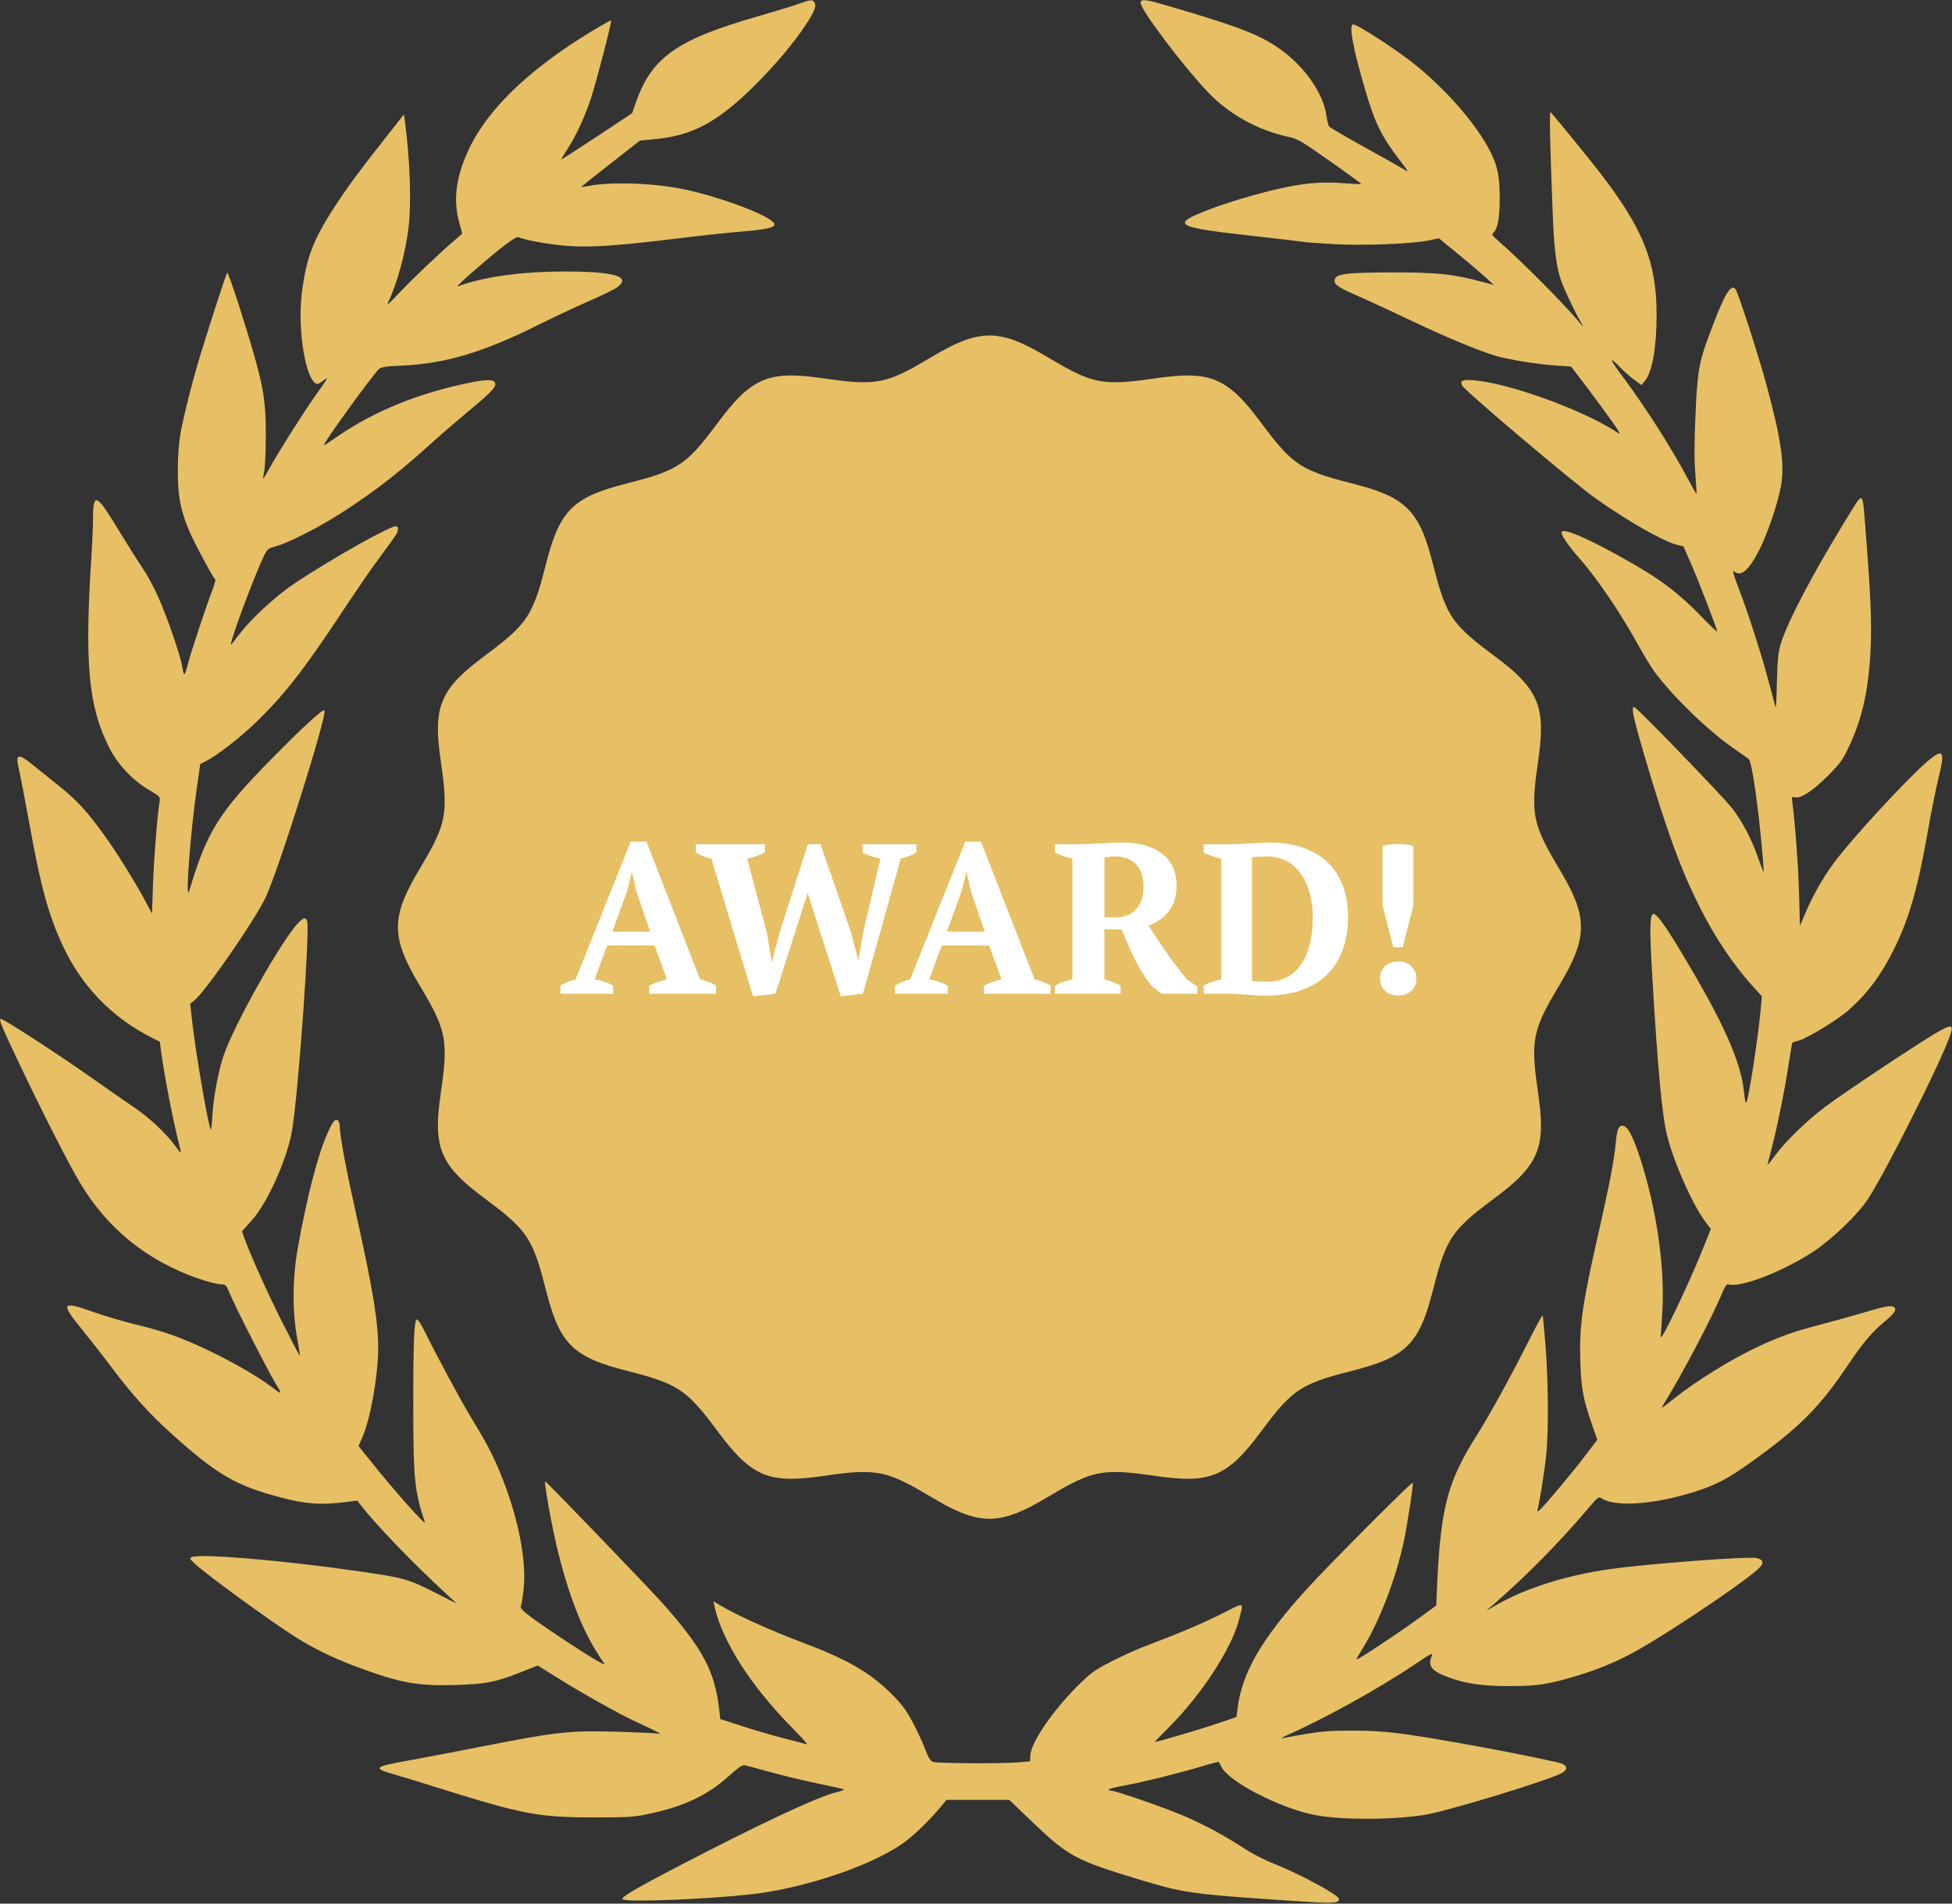 <?xml version="1.0" encoding="utf-8"?>
<!-- Generator: Adobe Illustrator 15.1.0, SVG Export Plug-In . SVG Version: 6.00 Build 0)  -->
<!DOCTYPE svg PUBLIC "-//W3C//DTD SVG 1.1//EN" "http://www.w3.org/Graphics/SVG/1.1/DTD/svg11.dtd">
<svg version="1.1" id="Ebene_1" xmlns="http://www.w3.org/2000/svg" xmlns:xlink="http://www.w3.org/1999/xlink" x="0px" y="0px"
	 width="1280px" height="1248px" viewBox="0 0 1280 1248" enable-background="new 0 0 1280 1248" xml:space="preserve">
<rect x="0" y="0" width="1280" height="1248" fill="#333333" stroke="none"/>
<g transform="translate(0,1248) scale(0.1,-0.1)">
	<path fill="#E7C065" d="M5235.002,12453.998c-38.008-13.999-162.002-51.001-275-83.999
		c-521.006-150-686.006-267.002-789.004-557.998l-25.996-74.004L3913,11583.998c-127.998-83.999-232.998-151.997-232.998-148.999
		c0,2.002,17.998,32.998,40.996,67.002c55.996,86.997,112.002,207.998,152.998,330c36.006,108.999,140,507.998,132.998,513.999
		c-1.992,1.997-51.992-26.001-110.996-61.001c-447.002-268.999-730-548.999-845.996-838.999c-63.008-156.001-75-286.001-40-420
		l20.996-78.003L2988,10911c-99.004-83.999-275.996-252.002-365-346.001c-79.004-83.999-90.996-93.999-75-60
		c57.002,117.002,112.002,322.002,132.002,490c17.998,162.002,7.998,446.001-25,692.002l-6.006,42.998l-112.998-142.998
		c-178.994-227.002-257.998-334.004-337.998-457.002c-145.996-223.999-189.004-337.002-219.004-573.999
		c-26.992-218.999,18.008-530,85-585c15-12.002,21.006-11.001,46.006,6.997c15.996,12.002,32.002,22.002,35,22.002
		s-27.998-46.001-69.004-102.002c-77.002-107.998-247.002-375.995-310-489.999c-20.996-37.998-38.994-67.998-40-67.998
		c-2.002,0,1.006,23.998,7.002,52.998C1738,9421,1743,9526,1743,9625c0,262.001-17.002,347.997-172.998,842.997
		c-41.006,128.003-77.002,229.004-80,225c-7.002-7.998-99.004-290.996-174.004-532.998
		C1267.004,10001,1203.997,9753.998,1183.997,9640c-10.996-61.002-17.998-149-17.998-245c0-167.002,17.002-260,76.006-399
		c33.994-78.998,157.998-308.998,168.994-313.998c4.004-2.002-3.994-33.004-17.998-70
		C1350.002,8501,1253.997,8210,1233.997,8132.998c-10-40-20.996-72.998-25-72.998c-3.994,0-10,20.996-13.994,47.998
		c-10,71.006-100,331-160,464.004c-29.004,65-74.004,145.996-99.004,181.996c-25,36.002-97.002,150-160,253.004
		C630.999,9247.998,610.002,9256,610.002,9075c0-44-5-150-10-235C553,8125.996,580.002,7845,718,7575
		c57.002-110,152.998-212.002,260.996-275c73.008-42.998,73.008-44.004,67.002-80c-15-92.998-37.002-372.002-42.998-542.002
		L997.004,6490L948,6582.001c-65,120-184.004,312.002-260.996,417.998C575.002,7155.996,508,7230,395.999,7320
		c-60.996,49.004-142.002,114.004-178.994,144.004c-99.004,80.996-118.008,75-93.008-27.002
		c8.008-34.004,38.008-187.998,66.006-342.002c77.002-430,127.998-615.996,225.996-824.004c122.002-258.994,320-461.992,575-591.992
		l57.002-28.008l10.996-82.998c24.004-167.002,76.006-433.994,111.006-572.002c10-38.994,17.002-71.992,15.996-72.998
		c-2.002-2.002-17.998,17.998-35.996,42.998c-57.998,81.006-172.002,188.008-270,254.004c-52.002,35-162.002,110.996-245,170
		C398,5557.998,25.999,5800,5.002,5800c-15,0,5-47.998,110-269.004c160-337.998,335-680.996,410-805.996
		C705.999,4422.002,968,4212.002,1308,4095c57.002-19.004,120-35,139.004-35c32.998,0,35.996-2.998,60.996-62.998
		c37.998-91.006,252.002-511.006,300.996-590c44.004-72.002,42.002-72.998-25.996-21.006
		c-109.004,83.008-327.002,204.004-507.998,283.008C1140.002,3727.998,1043,3760,875.999,3800
		c-70.996,17.002-192.002,54.004-267.998,80c-205,72.998-212.998,59.004-70-115.996c52.998-66.006,142.998-180,197.998-254.004
		c130-172.998,244.004-299.004,386.006-427.002C1405.999,2827.002,1530.002,2750.996,1778,2680
		c204.004-59.004,310-69.004,475.996-49.004l89.004,11.006l25.996-34.004c100-127.998,339.004-375.996,546.006-567.002l80-73.994
		L2843,2044.004c-170.996,85.996-197.002,92.998-527.998,140c-485,68.994-997.002,110.996-1057.998,87.998
		c-15-7.002-13.008-12.002,20-42.998c70.996-68.008,496.992-378.008,656.992-479.004c127.002-80,248.008-139.004,406.006-197.998
		c282.002-105,395.996-126.006,640.996-119.004c202.002,6.006,267.998,17.998,429.004,82.002l115.996,45.996L3663.996,1475
		c150-94.004,392.998-230,496.006-277.998c167.998-77.998,186.992-87.998,150-82.002c-19.004,2.998-140,7.998-268.008,12.002
		c-317.998,7.998-392.998-1.006-901.992-101.006c-151.006-30-359.004-68.994-462.002-87.998c-220.996-38.994-235-50-109.004-85.996
		c43.008-12.002,202.002-61.006,352.002-107.998c514.004-160,614.004-178.008,969.004-179.004
		c227.998,0,266.992,2.002,362.998,22.998c230,47.998,385.996,122.002,525.996,247.998c62.002,56.006,89.004,75,105,71.006
		c11.006-2.002,89.004-22.998,172.002-46.006c82.998-22.998,224.004-56.992,312.998-75c87.998-17.998,162.998-35,166.006-37.998
		c1.992-2.002-19.004-10-48.008-17.002c-132.998-33.994-493.994-202.998-1026.992-480C4158,94.004,4065.998,39.004,4083,27.998
		c30.996-20,545.996,0,842.002,32.998c365,40,833.994,203.008,1025.996,357.002c70.996,57.002,145,131.006,220,219.004L6206.994,680
		h205H6618l142.998-137.002C7008,307.002,7046.994,285.996,7490.002,152.002c253.994-77.002,330-89.004,820.996-122.998
		c440.996-31.006,469.004-31.006,469.004,1.992c0,25-265,168.008-430,232.002c-52.002,20-138.008,64.004-190,97.998
		C8023.996,449.004,7910.998,510,7775.002,570C7650.998,624.004,7318,740,7288,740c-10,0-17.998,2.998-17.998,7.998
		c0,4.004,45.996,16.006,102.998,26.006c120.996,21.992,370,83.994,515,127.998c55.996,17.002,102.998,28.994,105,27.002
		c0.996-2.002,8.994-17.002,17.002-34.004c50-97.002,385-270,610-314.004c175-35,547.998-31.992,740,4.004
		c172.998,34.004,785.996,220.996,880,270c40.996,20.996,38.994,50-2.002,64.004c-52.002,15.996-402.002,86.992-647.998,130
		c-400,70.996-517.002,85-720,85c-179.004,0-223.008-5-458.008-49.004c-15-2.998-3.994,5,23.008,17.002
		c237.998,103.994,605.996,307.002,841.992,465.996c117.002,79.004,121.006,80,109.004,49.004
		c-24.004-57.998,4.004-92.998,105.996-131.006c116.006-43.994,227.002-60,408.008-60c180.996,0,252.998,11.006,445,69.004
		c175,52.998,310,114.004,475.996,215c277.002,167.998,659.003,430,717.997,494.004c30,31.992,22.002,52.998-23.994,61.992
		c-59.004,11.006-709.003-37.998-949.999-71.992c-295-41.006-564.004-126.006-765-243.008l-55-31.992l55,47.998
		c216.992,188.994,431.992,407.998,623.994,635c54.004,63.994,57.998,67.002,79.004,53.994c92.998-57.998,350-38.994,615.995,46.006
		c132.002,42.002,215,85.996,356.006,187.002c330,235.996,455.996,362.998,652.998,656.992c82.998,124.004,150,204.004,225,265
		c70,58.008,87.998,85,65.996,100c-18.994,13.008-60.996,5-213.994-40.996c-71.006-20.996-195-55-275-75.996
		c-149.004-38.008-259.004-76.006-390-137.002c-180-82.998-420-231.006-569.003-351.006c-80.996-65-82.998-65.996-60-28.994
		c122.998,198.994,315.995,565.996,384.003,730.996c15,36.006,28.994,55,36.992,52.002c75-25.996,355,80.996,560,215
		c122.002,80.996,296.006,247.998,361.006,350c122.998,192.998,470,884.004,532.998,1062.002
		c29.004,82.002,14.004,82.998-107.002,10.996c-140.996-85-580-377.002-708.994-472.998c-119.004-89.004-265-230-333.008-324.004
		c-25.996-35-46.992-60.996-46.992-58.994c0,2.998,12.998,55.996,30,118.994c35.996,141.006,82.998,371.006,110,549.004
		c11.992,74.004,21.992,135,22.998,135c0.996,0.996,20,7.002,42.998,12.998c57.998,17.002,250,134.004,322.998,197.002
		c126.006,110.996,216.006,230.996,302.002,405c95.996,192.998,157.002,405,219.004,762.002c21.992,127.998,55,290,71.992,358.994
		c43.008,176.006,32.002,195-68.994,111.006c-129.004-109.004-491.006-500-612.998-662.998
		c-74.004-99.004-144.004-222.002-190-332.002l-37.002-87.002l-6.006,217.002c-5.996,190-23.994,435-42.998,585
		c-5.996,43.994-5,45.996,14.004,40.996c38.994-10,113.994,37.998,212.998,136.006c84.004,83.994,102.002,107.998,140.996,190.996
		c79.004,165.996,120,327.998,138.008,547.002c16.992,210.997,11.992,383.999-25,852.999c-24.004,301-8.008,292.002-139.004,78.998
		c-210-342.998-369.004-643.998-417.002-793.998c-17.998-57.998-22.998-100-27.002-247.999c-1.992-97.998-5.996-177.002-7.998-175
		s-18.994,67.002-38.994,142.998c-45,175-139.004,470-204.004,637.999c-32.998,86-42.998,123.002-32.002,113.002
		c45-41,96.006,0,166.006,136.002c51.992,100.996,115.996,285.996,140.996,407.998c29.004,146,7.998,302.998-92.002,674.999
		c-50.996,190-187.002,608.999-203.994,630c-33.008,40-81.006-48.999-190-350c-49.004-137.002-61.006-211.001-72.002-476.001
		c-7.998-181.996-9.004-293.998-1.006-385c5-71,9.004-130,8.008-131.996c-2.002-2.002-28.007,43.998-58.007,100.996
		c-115,214.004-285.996,481-435.996,681c-79.004,106.001-82.002,125-5.996,46.001c21.992-22.998,61.992-57.998,88.994-77.998
		L10763,9956l22.998,26.997c47.998,56.001,77.002,219.004,77.002,432.002c0,347.002-87.998,566.001-377.002,940
		c-57.002,73.999-285.996,355-317.998,390c-9.004,10-4.004-212.998,12.998-646.001c9.004-246.997,22.998-361.001,54.004-453.999
		c18.994-56.001,90-207.002,130-275c15-25,20-36.001,10.996-26.001c-109.004,133.999-399.004,425-559.004,563.999
		c-33.994,29.004-36.992,34.004-22.998,48.003c27.998,26.997,40,96.997,40,223.999c0,145-12.998,207.998-60.996,305
		c-87.002,175-291.006,410-501.006,577.002c-125,98.999-370,257.998-398.994,257.998c-30,0-1.006-160,82.002-438.999
		c63.994-216.001,105.996-298.999,233.994-465c45-58.003,49.004-67.002,25-51.001c-15.996,10-92.002,52.998-168.994,96.001
		c-175,96.001-317.002,177.998-329.004,188.999c-5,5-12.998,37.002-17.998,72.002c-19.004,137.998-132.002,305.996-281.006,418.999
		c-140,106.001-271.992,157.998-755.996,300c-154.004,45-180.996,47.998-180.996,18.999c0-43.999,268.994-402.002,436.992-580
		c138.008-147.002,328.008-252.998,527.002-296.001c64.004-12.998,86.006-26.001,277.998-161.001
		c114.004-80,207.002-147.998,205-150c-1.992-0.996-55,1.001-116.992,6.001c-137.002,11.001-258.008,1.001-418.008-35
		c-145-31.997-347.998-92.998-466.992-138.999c-255-98.999-226.006-115,320-175c153.994-17.002,286.992-32.998,295-35
		c7.998-2.998,97.998-8.999,198.994-15c204.004-12.002,517.998,1.001,631.006,23.999l65,13.999l115-93.999
		c62.998-51.001,143.994-120,180-151.997l65-60l-90,23.999c-181.006,47.998-289.004,58.999-585,57.998
		c-299.004-1.001-362.002-8.999-368.008-50c-3.994-30,21.006-46.997,158.008-106.997c68.994-30,225.996-103.003,350-162.002
		c221.992-106.001,441.992-197.002,551.992-228.999c84.004-23.999,270-53.999,386.006-62.002l103.994-6.997l105-137.002
		c57.002-76.001,132.002-177.998,166.006-226.001c52.998-76.996,57.998-86,32.002-68.998
		c-221.006,146-708.008,322.997-941.006,342.001c-75.996,5.996-92.998-2.002-75-36.001c20-36.001,729.004-636,872.002-737.002
		c205-146,442.998-281.996,532.998-305l45-11l47.002-106.998c47.997-108.002,174.003-435,174.003-451
		c0-5-51.006,42.998-112.002,107.002c-141.005,143.998-254.003,230-444.003,338.998
		c-282.002,161.998-463.994,241.002-463.994,201.998c0-20.996,48.994-91.998,120.996-172.998
		c120-137.998,265.996-354,392.998-584.004c32.002-56.993,74.004-126.993,95-155c120-161.992,346.005-380.996,512.997-497.998
		c49.004-35,96.006-67.002,104.004-72.998c22.002-15,65-317.002,92.998-645c4.004-52.002,7.002-95.996,6.006-97.998
		c-1.006-1.006-17.002,38.994-35,90c-43.008,125.996-108.008,248.994-175,332.998c-70,87.002-624.003,660-639.003,660
		c-20.996,0-7.998-62.002,62.998-305c147.998-502.998,245-767.998,371.005-1015c100-197.998,221.992-377.998,350-517.998
		l52.998-57.998l-7.002-82.001c-15.996-181.006-82.998-617.002-95.996-617.002c-4.004,0-10,27.998-13.008,62.998
		c-18.994,202.998-132.998,460-404.999,912.001c-112.998,189.004-170,267.002-190,262.998c-25-5-25.996-92.998-6.992-412.998
		c33.994-587.001,63.994-912.001,96.992-1040c45-182.002,174.003-467.998,259.003-575.996l27.998-36.006l-57.998-143.994
		c-94.003-232.002-270.995-601.006-270.995-564.004c0,5.996,5,75,10,154.004c20,296.992-38.008,697.998-151.006,1035.996
		c-43.994,132.998-78.994,195-108.994,195c-27.002,0-37.002-24.004-45-115c-9.004-102.998-43.008-280-110-575
		c-110-482.002-130-620-122.002-857.998c5.996-179.004,17.002-240,78.994-419.004l32.002-92.002L10388,2927.998
		c-89.004-117.002-277.998-340.996-299.004-353.994c-8.994-5-10,0-5,16.992c12.998,48.008,46.006,256.006,56.006,358.008
		c15,150.996,11.992,486.992-5,705.996c-9.004,104.004-17.002,195-19.004,200c-2.002,5.996-37.998-60-80.996-145
		c-117.002-234.004-270-512.002-347.002-632.998c-195-307.002-240-475-264.004-982.002L9418,1954.004l-62.002-45
		C9220.002,1807.002,8910.002,1600,8895.002,1600c-3.008,0,12.998,29.004,35,64.004c110,172.998,220,455.996,273.994,703.994
		c22.002,99.004,66.006,385,60,391.006c-7.002,7.998-542.998-530-697.002-699.004c-293.994-324.004-422.998-545.996-451.992-780.996
		l-7.002-56.006l-136.006-45.996C7861.994,1140,7588.996,1060,7573,1060c-2.002,0,40.996,45,95.996,100
		c207.998,207.998,406.006,510.996,454.004,695c32.998,130,47.002,125-120,40.996c-132.002-65-256.006-117.998-517.998-217.998
		c-44.004-17.002-134.004-57.998-200-92.002c-108.008-55-130-70.996-221.006-160.996c-165.996-165.996-305-372.002-307.998-455
		l-0.996-37.002l-74.004-7.002c-112.002-8.994-537.002-6.992-562.998,3.008c-16.006,5.996-30,27.998-47.002,71.992
		c-32.002,86.006-94.004,210-132.998,267.002c-52.002,77.002-167.002,185-261.006,246.006
		c-101.992,66.992-221.992,125-396.992,190.996c-235,87.998-456.006,189.004-569.004,257.002L4678,1982.998l7.002-33.994
		c50.996-229.004,236.992-520,510-797.002c60.996-62.002,103.994-110,95.996-107.998c-9.004,2.998-79.004,20.996-155.996,40.996
		c-77.002,20-201.006,55.996-276.006,80.996L4723,1210l-7.002,62.998C4688,1522.002,4608.996,1672.002,4343.996,1970
		c-95,105.996-765,802.002-768.994,797.998c-9.004-7.998,48.994-323.994,85-465c80.996-322.002,172.998-545,296.992-720.996
		c14.004-20,8.008-17.998-47.998,13.994c-85,49.004-325,207.002-422.002,279.004c-55.996,40.996-76.992,62.002-71.992,72.998
		c2.998,7.998,10.996,50,15.996,91.006c27.998,195-32.002,500.996-155.996,796.992c-50,119.004-85,184.004-186.006,351.006
		c-65.996,107.998-226.992,407.002-305,565.996C2763,3795,2740.998,3830,2733.996,3830c-17.998,0-23.994-135-23.994-545
		c0-500.996,7.002-577.002,75.996-785c10-29.004-208.994,215.996-348.994,392.998L2350.999,3000l25,57.002
		c52.998,120,104.004,405.996,104.004,585.996c0,172.998-36.006,392.002-144.004,874.004C2270.002,4812.002,2233,5007.998,2228,5090
		c-2.002,34.004-7.002,45.996-20.996,47.998c-13.008,2.998-27.002-15.996-56.006-80C2087.004,4920.996,2015.002,4644.004,1953,4300
		c-35-197.998-37.002-412.002-5-590c12.002-62.998,19.004-115.996,17.998-117.998c-2.002-1.006-55,100-117.998,225
		c-100.996,200.996-210,445.996-249.004,555l-11.992,35.996l60.996,67.998c104.004,113.008,235,404.004,267.002,592.002
		c40.996,241.006,117.998,1314.003,98.994,1374.003c-7.998,25.996-25.996,22.002-60-14.004
		c-112.998-120.996-421.992-672.001-487.998-868.994c-35-105-65-266.006-72.998-386.006c-2.998-57.002-7.998-102.002-10-100
		c-15.996,17.002-100,502.998-124.004,719.004L1247.004,5900l25.996,20c72.998,57.998,395,522.002,467.998,675
		c85,177.998,401.006,1182.998,387.002,1227.002c-5.996,15.996-144.004-110-342.998-312.998
		c-351.006-356.006-427.998-480-544.004-869.004c-27.998-92.002,7.998,392.002,51.006,682.998L1313,7470.996l40.996,21.006
		c70,35,225,155.996,324.004,252.002c185,178.994,315,345,560,715.997c85,128.998,197.998,293.998,252.002,366
		c53.994,71.998,102.998,141.002,108.994,151.998c16.006,29.004,14.004,52.002-3.994,52.002c-41.006,0-415-210-655-369
		c-119.004-78.002-281.006-225-361.006-327.002c-23.994-31-51.992-66-60.996-78.002c-32.002-38.994,145.996,443.002,215,584.004
		c20,38.998,27.002,46,70.996,57.002c64.004,15.996,232.002,96.996,366.006,177.998c217.002,131,420.996,283.998,625,468.998
		c65.996,60,173.994,154,240,208.999c175,145,216.992,186.001,212.998,211.001c-4.004,30-47.002,31.001-172.998,6.001
		c-325-66.001-615-182.998-854.004-346.001c-50.996-35-95-63.998-97.002-63.998c-15.996,0,321.006,464.999,362.002,501
		c15,12.998,50,17.998,149.004,21.997c287.998,13.003,536.992,88.003,905,272.002c90.996,45,235,112.998,320,150
		s170,78.999,187.998,92.002c92.998,70-17.002,102.998-342.998,102.998c-285,0-538.008-35-704.004-97.998
		c-22.002-8.003,157.002,150,280.996,248.999c68.008,53.999,106.006,77.998,117.002,73.999
		c52.998-21.001,194.004-46.001,306.006-56.001c160.996-12.998,327.998-1.997,725,46.001c156.992,20,356.992,41.001,445,47.998
		c156.992,13.003,210,26.001,201.992,50c-15.996,49.004-346.992,175-596.992,227.002c-196.006,40-472.002,50-620,21.001
		c-25-5-46.006-8.003-48.008-7.002c-0.996,2.002,85,71.001,191.006,153.003l192.998,150.996l110,11.001
		c240,23.999,407.002,116.001,645,353.003c134.004,133.999,254.004,275.996,329.004,390
		c62.998,93.999,76.992,131.997,58.994,153.999C5323.996,12483.998,5318.996,12482.997,5235.002,12453.998z"/>
</g>
<g>
	<path fill="#E7C065" d="M1036.698,607.819c0,25.145-24.927,47.514-29.627,71.278c-4.845,24.487,9.534,54.664,0.191,77.194
		c-9.505,22.924-41.105,34.055-54.746,54.43c-13.746,20.531-12.018,53.961-29.425,71.368c-17.408,17.408-50.837,15.68-71.369,29.425
		c-20.375,13.641-31.505,45.241-54.429,54.747c-22.53,9.342-52.707-5.036-77.194-0.192c-23.765,4.7-46.133,29.627-71.277,29.627
		s-47.513-24.927-71.278-29.628c-24.487-4.844-54.665,9.535-77.195,0.192c-22.923-9.506-34.054-41.106-54.429-54.747
		c-20.532-13.745-53.961-12.018-71.369-29.425c-17.408-17.408-15.679-50.837-29.424-71.369
		c-13.641-20.375-45.241-31.506-54.747-54.429c-9.342-22.53,5.036-52.707,0.192-77.194c-4.701-23.765-29.627-46.133-29.627-71.277
		s24.926-47.513,29.627-71.278c4.844-24.487-9.535-54.665-0.192-77.195c9.505-22.923,41.106-34.053,54.747-54.428
		c13.746-20.532,12.018-53.961,29.425-71.369s50.837-15.68,71.368-29.425c20.375-13.641,31.505-45.241,54.429-54.747
		c22.53-9.342,52.707,5.036,77.194,0.192c23.765-4.701,46.133-29.627,71.278-29.627s47.514,24.926,71.278,29.627
		c24.487,4.844,54.664-9.535,77.194-0.192c22.924,9.505,34.054,41.105,54.43,54.747c20.531,13.746,53.961,12.017,71.368,29.425
		s15.68,50.837,29.425,71.369c13.641,20.375,45.24,31.506,54.746,54.429c9.342,22.53-5.036,52.707-0.192,77.194
		C1011.771,560.306,1036.698,582.675,1036.698,607.819z"/>
</g>
<g>
	<path fill="#FFFFFF" d="M402.08,651.5H367.5v-5.32c1.492-0.932,3.102-1.75,4.83-2.449c1.726-0.701,3.43-1.236,5.11-1.61l36.12-90.3
		h10.36l35.14,90.3c1.866,0.374,3.732,0.909,5.6,1.61c1.866,0.699,3.5,1.518,4.9,2.449v5.32h-43.82v-5.32
		c1.771-0.84,3.686-1.631,5.74-2.38c2.052-0.745,4.012-1.306,5.88-1.68l-8.12-22.26h-31.08l-8.26,22.26
		c4.292,0.56,8.352,1.914,12.18,4.06V651.5z M401.52,610.76h24.78l-9.1-26.74l-2.66-12.04h-0.28l-3.08,12.32L401.52,610.76z"/>
	<path fill="#FFFFFF" d="M577.36,562.88c-3.733-0.56-7.653-1.912-11.759-4.06v-5.32h35.281v5.32c-1.588,1.028-3.27,1.868-5.041,2.52
		c-1.773,0.654-3.5,1.168-5.18,1.54l-24.78,88.62l-14.56,1.68l-21.7-67.76l-21.14,66.08l-14.7,1.68l-27.3-90.3
		c-1.96-0.372-3.78-0.91-5.46-1.61c-1.68-0.7-3.268-1.516-4.76-2.45v-5.32h45.36v5.32c-1.588,0.84-3.384,1.61-5.39,2.31
		c-2.008,0.7-4.084,1.284-6.23,1.75l13.02,49.42l2.94,18.2h0.28l4.9-18.9l18.62-58.1h8.26l19.88,57.4l4.76,18.2h0.28l3.22-18.479
		L577.36,562.88z"/>
	<path fill="#FFFFFF" d="M621.46,651.5h-34.58v-5.32c1.492-0.932,3.102-1.75,4.83-2.449c1.726-0.701,3.43-1.236,5.11-1.61
		l36.119-90.3h10.36l35.14,90.3c1.866,0.374,3.732,0.909,5.601,1.61c1.866,0.699,3.5,1.518,4.899,2.449v5.32H645.12v-5.32
		c1.771-0.84,3.686-1.631,5.74-2.38c2.052-0.745,4.012-1.306,5.88-1.68l-8.12-22.26h-31.08l-8.26,22.26
		c4.291,0.56,8.352,1.914,12.18,4.06V651.5z M620.9,610.76h24.78l-9.1-26.74l-2.66-12.04h-0.28l-3.08,12.32L620.9,610.76z"/>
	<path fill="#FFFFFF" d="M724.219,642.15c2.146,0.464,4.06,1.068,5.739,1.807c1.681,0.742,3.312,1.483,4.9,2.223v5.32h-43.12v-5.32
		c2.052-1.119,4.012-1.981,5.88-2.59c1.866-0.605,3.732-1.096,5.601-1.47v-79.24c-4.668-1.026-8.494-2.38-11.48-4.06v-5.32h14.84
		c1.866,0,3.99-0.046,6.37-0.14c2.38-0.092,4.876-0.21,7.49-0.35c2.612-0.14,5.271-0.28,7.98-0.42c2.705-0.14,5.319-0.21,7.84-0.21
		c5.132,0,9.87,0.586,14.21,1.759s8.071,2.931,11.2,5.276c3.125,2.345,5.552,5.276,7.279,8.794c1.727,3.517,2.59,7.619,2.59,12.309
		c0,6.755-1.634,12.29-4.899,16.604c-3.269,4.313-7.748,7.549-13.44,9.706c3.732,5.841,7.7,11.8,11.9,17.873
		c4.2,6.072,8.632,11.937,13.3,17.592l6.72,4.449v4.76h-23.38l-6.02-4.59c-4.294-5.099-8.099-11.01-11.41-17.731
		c-3.314-6.722-6.23-13.329-8.75-19.819h-11.34V642.15z M731.258,561.48c-2.909,0-5.257,0.28-7.039,0.84v39.06h8.306
		c4.786,0,8.868-1.702,12.246-5.11c3.377-3.406,5.068-8.47,5.068-15.19c0-3.452-0.471-6.416-1.409-8.89
		c-0.938-2.472-2.253-4.502-3.941-6.09c-1.689-1.586-3.66-2.752-5.913-3.5C736.323,561.854,733.883,561.48,731.258,561.48z"/>
	<path fill="#FFFFFF" d="M789.318,651.5v-5.32c1.586-0.932,3.36-1.75,5.32-2.449c1.96-0.701,4.012-1.236,6.16-1.61v-79.24
		c-2.148-0.466-4.225-1.05-6.23-1.75c-2.008-0.7-3.758-1.47-5.25-2.31v-5.32h16.24c1.586,0,3.546-0.046,5.88-0.14
		c2.332-0.092,4.76-0.21,7.28-0.35c2.52-0.14,4.97-0.28,7.35-0.42c2.38-0.14,4.41-0.21,6.09-0.21c8.12,0,15.376,1.074,21.771,3.22
		c6.392,2.148,11.806,5.274,16.24,9.38c4.432,4.108,7.84,9.194,10.22,15.26c2.38,6.068,3.57,13.068,3.57,21
		c0,7.748-1.12,14.794-3.36,21.14c-2.24,6.349-5.6,11.761-10.08,16.24s-10.15,7.958-17.01,10.43c-6.86,2.472-14.91,3.71-24.15,3.71
		c-1.214,0-2.848-0.07-4.899-0.21c-2.055-0.14-4.249-0.28-6.58-0.42c-2.334-0.14-4.669-0.28-7-0.42
		c-2.334-0.14-4.389-0.21-6.16-0.21H789.318z M830.338,561.48c-1.681,0-3.36,0.048-5.04,0.14c-1.681,0.094-3.128,0.234-4.34,0.42
		v81.06c0.371,0.094,1.025,0.164,1.96,0.211c0.932,0.047,1.89,0.094,2.869,0.14c0.98,0.048,1.937,0.094,2.87,0.14
		c0.933,0.049,1.632,0.07,2.101,0.07c5.412,0,10.01-1.12,13.79-3.36c3.779-2.239,6.882-5.271,9.31-9.1
		c2.426-3.826,4.2-8.306,5.32-13.44c1.12-5.132,1.68-10.592,1.68-16.38c0-5.132-0.584-10.08-1.75-14.84
		c-1.168-4.76-2.964-9.006-5.39-12.74c-2.429-3.731-5.578-6.72-9.45-8.96C840.394,562.6,835.749,561.48,830.338,561.48z"/>
	<path fill="#FFFFFF" d="M904.957,641.561c0-3.36,1.089-6.066,3.27-8.121c2.179-2.051,5.034-3.08,8.561-3.08
		c3.525,0,6.402,1.029,8.629,3.08c2.228,2.055,3.341,4.761,3.341,8.121c0,3.359-1.113,6.043-3.341,8.049
		c-2.227,2.006-5.104,3.011-8.629,3.011c-3.526,0-6.382-1.005-8.561-3.011C906.046,647.604,904.957,644.92,904.957,641.561z
		 M913.637,620.98l-7-27.16V554.9c0.932-0.56,2.332-0.956,4.2-1.19c1.865-0.232,3.825-0.35,5.88-0.35c2.052,0,3.99,0.118,5.81,0.35
		c1.82,0.234,3.242,0.63,4.271,1.19v38.92l-7,27.16H913.637z"/>
</g>
</svg>
